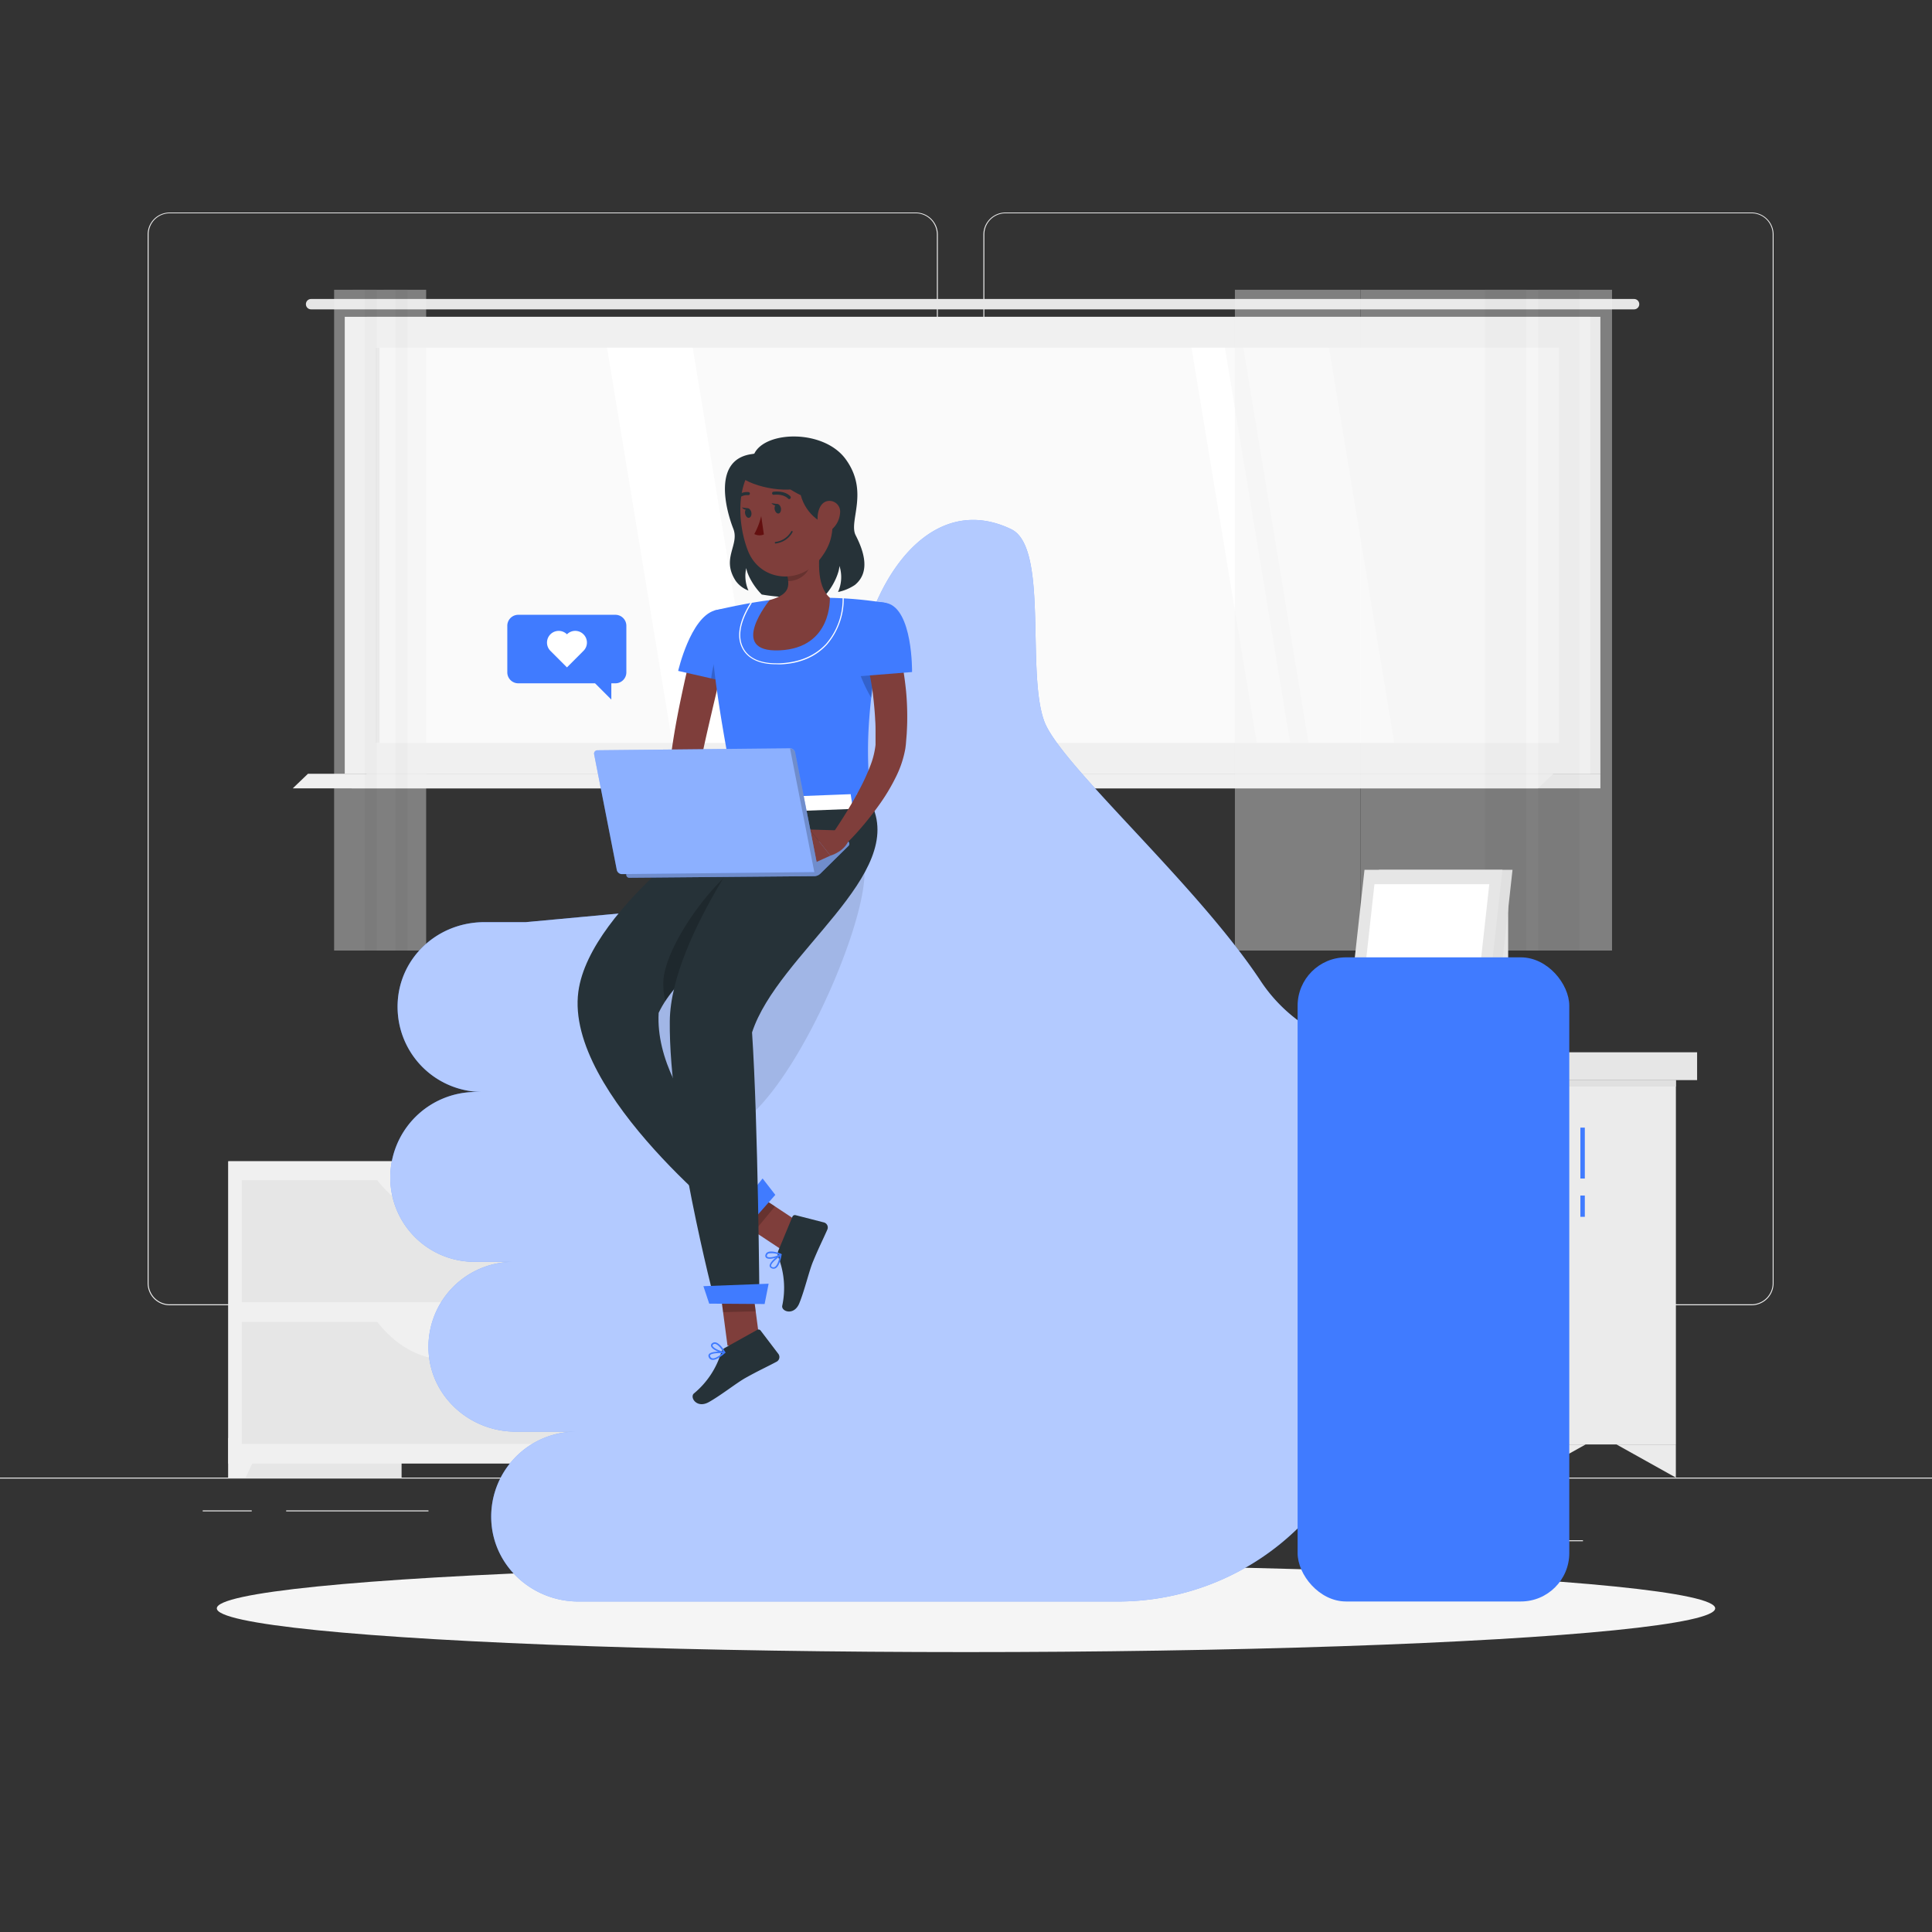 <svg xmlns="http://www.w3.org/2000/svg" viewBox="0 0 500 500"><rect x="0" y="0" width="500" height="500" fill="#333333" stroke="none"/><g id="freepik--background-complete--inject-2"><rect y="382.4" width="500" height="0.25" style="fill:#ebebeb"></rect><rect x="393.11" y="398.62" width="16.56" height="0.25" style="fill:#ebebeb"></rect><rect x="329.19" y="394.99" width="37.81" height="0.25" style="fill:#ebebeb"></rect><rect x="265" y="389.21" width="69.08" height="0.25" style="fill:#ebebeb"></rect><rect x="52.46" y="390.89" width="12.69" height="0.25" style="fill:#ebebeb"></rect><rect x="74.06" y="390.89" width="36.83" height="0.25" style="fill:#ebebeb"></rect><rect x="152.33" y="395.11" width="59.53" height="0.25" style="fill:#ebebeb"></rect><path d="M237,337.8H43.91a5.71,5.71,0,0,1-5.7-5.71V60.66A5.71,5.71,0,0,1,43.91,55H237a5.71,5.71,0,0,1,5.71,5.71V332.09A5.71,5.71,0,0,1,237,337.8ZM43.91,55.2a5.46,5.46,0,0,0-5.45,5.46V332.09a5.46,5.46,0,0,0,5.45,5.46H237a5.47,5.47,0,0,0,5.46-5.46V60.66A5.47,5.47,0,0,0,237,55.2Z" style="fill:#ebebeb"></path><path d="M453.31,337.8H260.21a5.72,5.72,0,0,1-5.71-5.71V60.66A5.72,5.72,0,0,1,260.21,55h193.1A5.71,5.71,0,0,1,459,60.66V332.09A5.71,5.71,0,0,1,453.31,337.8ZM260.21,55.2a5.47,5.47,0,0,0-5.46,5.46V332.09a5.47,5.47,0,0,0,5.46,5.46h193.1a5.47,5.47,0,0,0,5.46-5.46V60.66a5.47,5.47,0,0,0-5.46-5.46Z" style="fill:#ebebeb"></path><rect x="59.08" y="300.54" width="44.84" height="81.86" transform="translate(163.01 682.94) rotate(180)" style="fill:#e6e6e6"></rect><polygon points="63.59 382.4 59.08 382.4 59.08 372.16 68.32 372.16 63.59 382.4" style="fill:#f0f0f0"></polygon><rect x="184.75" y="300.54" width="44.84" height="81.86" transform="translate(414.35 682.94) rotate(180)" style="fill:#e6e6e6"></rect><rect x="59.08" y="300.54" width="129.61" height="78.23" transform="translate(247.77 679.31) rotate(180)" style="fill:#f0f0f0"></rect><polygon points="184.18 382.4 188.69 382.4 188.69 372.16 179.45 372.16 184.18 382.4" style="fill:#f0f0f0"></polygon><rect x="62.58" y="305.43" width="122.61" height="31.57" transform="translate(247.77 642.43) rotate(180)" style="fill:#e6e6e6"></rect><path d="M115.71,315.24h16.35c7.11,0,13.9-3.89,18.78-10.77H96.93C101.82,311.35,108.61,315.24,115.71,315.24Z" style="fill:#f0f0f0"></path><rect x="62.58" y="342.1" width="122.61" height="31.57" transform="translate(247.77 715.77) rotate(180)" style="fill:#e6e6e6"></rect><path d="M115.71,351.91h16.35c7.11,0,13.9-3.89,18.78-10.77H96.93C101.82,348,108.61,351.91,115.71,351.91Z" style="fill:#f0f0f0"></path><rect x="94.94" y="81.98" width="319.24" height="118.26" transform="translate(509.12 282.23) rotate(180)" style="fill:#e6e6e6"></rect><path d="M80.5,77.38H422.9a1.34,1.34,0,0,1,1.34,1.34h0a1.34,1.34,0,0,1-1.34,1.34H80.5a1.33,1.33,0,0,1-1.33-1.34h0A1.33,1.33,0,0,1,80.5,77.38Z" style="fill:#e6e6e6"></path><rect x="89.22" y="81.98" width="322.29" height="118.26" transform="translate(500.73 282.23) rotate(180)" style="fill:#f0f0f0"></rect><polygon points="94.94 200.25 414.18 200.25 414.18 204.03 91 204.03 94.94 200.25" style="fill:#e6e6e6"></polygon><polygon points="79.7 200.25 401.99 200.25 398.05 204.03 75.76 204.03 79.7 200.25" style="fill:#f0f0f0"></polygon><rect x="199.24" y="-12.03" width="102.26" height="306.28" transform="translate(391.48 -109.25) rotate(90)" style="fill:#fafafa"></rect><polygon points="360.83 192.24 343.94 89.99 321.77 89.99 338.65 192.24 360.83 192.24" style="fill:#fff"></polygon><polygon points="196.16 192.24 179.27 89.99 157.1 89.99 173.99 192.24 196.16 192.24" style="fill:#fff"></polygon><polygon points="333.89 192.24 317 89.99 308.36 89.99 325.25 192.24 333.89 192.24" style="fill:#fff"></polygon><rect x="46.61" y="140.61" width="102.26" height="1.02" transform="translate(238.85 43.38) rotate(90)" style="fill:#e6e6e6"></rect><g style="opacity:0.4"><rect x="384.65" y="74.99" width="32.53" height="171.01" transform="translate(801.84 320.99) rotate(180)" style="fill:#f0f0f0"></rect><rect x="398.05" y="74.99" width="10.73" height="171.01" transform="translate(806.83 320.99) rotate(180)" style="fill:#e6e6e6"></rect><rect x="352.12" y="74.99" width="32.53" height="171.01" transform="translate(736.78 320.99) rotate(180)" style="fill:#f0f0f0"></rect><rect x="384.27" y="74.99" width="10.73" height="171.01" transform="translate(779.28 320.99) rotate(180)" style="fill:#e6e6e6"></rect><rect x="319.59" y="74.99" width="32.53" height="171.01" transform="translate(671.71 320.99) rotate(180)" style="fill:#f0f0f0"></rect></g><g style="opacity:0.4"><rect x="102.35" y="74.99" width="7.94" height="171.01" transform="translate(212.64 320.99) rotate(180)" style="fill:#f0f0f0"></rect><rect x="99.26" y="74.99" width="6.18" height="171.01" transform="translate(204.7 320.99) rotate(180)" style="fill:#e6e6e6"></rect><rect x="94.41" y="74.99" width="7.94" height="171.01" transform="translate(196.76 320.99) rotate(180)" style="fill:#f0f0f0"></rect><rect x="91.32" y="74.99" width="6.18" height="171.01" transform="translate(188.83 320.99) rotate(180)" style="fill:#e6e6e6"></rect><rect x="86.48" y="74.99" width="7.94" height="171.01" transform="translate(180.89 320.99) rotate(180)" style="fill:#f0f0f0"></rect></g><rect x="394.99" y="272.33" width="44.21" height="7.2" transform="translate(834.2 551.86) rotate(180)" style="fill:#e6e6e6"></rect><rect x="394.99" y="279.53" width="38.72" height="94.29" transform="translate(828.71 653.35) rotate(180)" style="fill:#ebebeb"></rect><rect x="273.18" y="279.53" width="121.81" height="94.29" style="fill:#f5f5f5"></rect><path d="M386.58,363.85h-105V289.51h105Zm-103.94-1h102.9V290.55H282.64Z" style="fill:#ebebeb"></path><path d="M369.67,302.25a4.17,4.17,0,1,0,4.17-4.16A4.17,4.17,0,0,0,369.67,302.25Z" style="fill:#ebebeb"></path><rect x="273.18" y="279.53" width="160.53" height="1.67" style="fill:#e0e0e0"></rect><rect x="267.69" y="272.33" width="127.3" height="7.2" style="fill:#f0f0f0"></rect><polygon points="433.71 373.82 433.71 382.4 418.34 373.82 433.71 373.82" style="fill:#ebebeb"></polygon><polygon points="394.99 373.82 394.99 382.4 379.62 373.82 394.99 373.82" style="fill:#f5f5f5"></polygon><polygon points="273.18 373.82 273.18 382.4 288.56 373.82 273.18 373.82" style="fill:#f5f5f5"></polygon><polygon points="394.99 373.82 394.99 382.4 410.37 373.82 394.99 373.82" style="fill:#ebebeb"></polygon><polygon points="311.9 373.82 311.9 382.4 327.28 373.82 311.9 373.82" style="fill:#ebebeb"></polygon><polygon points="311.9 373.82 311.9 382.4 296.53 373.82 311.9 373.82" style="fill:#ebebeb"></polygon><rect x="379.89" y="231.98" width="10.41" height="40.36" transform="translate(770.2 504.31) rotate(180)" style="fill:#e6e6e6"></rect><polygon points="351.65 272.33 386.22 272.33 391.44 225.1 356.87 225.1 351.65 272.33" style="fill:#e0e0e0"></polygon><polygon points="347.91 272.33 383.61 272.33 388.83 225.1 353.13 225.1 347.91 272.33" style="fill:#e6e6e6"></polygon><polygon points="381.03 268.61 385.43 228.82 355.71 228.82 351.31 268.61 381.03 268.61" style="fill:#fff"></polygon></g><g id="freepik--Shadow--inject-2"><ellipse id="freepik--path--inject-2" cx="250" cy="416.24" rx="193.89" ry="11.32" style="fill:#f5f5f5"></ellipse></g><g id="freepik--Like--inject-2"><path d="M101,304.76a22.16,22.16,0,0,1,22.15-22.16h1.67A22,22,0,0,1,103,262.73c-1.28-13.22,9.14-24.08,22.41-24.08h10.67l77.31-7.16a12.18,12.18,0,0,0,11-13.71c-1.33-10.08-2.64-22.52-3-34.3-.77-26,16.4-58,40.32-46.52,9.69,4.65,3.87,36.88,8.52,49.64,4.1,11.26,39.19,41.88,56,67.25a40.7,40.7,0,0,0,18.16,15.09V387l-7.93,7.93a66.69,66.69,0,0,1-47.16,19.54H149.67c-11.26,0-21.09-8.24-22.4-19.42a22,22,0,0,1,21.82-24.54H133.43c-11.26,0-21.09-8.23-22.4-19.41a22,22,0,0,1,21.83-24.54h-10A21.8,21.8,0,0,1,101,304.76Z" style="fill:#407BFF"></path><path d="M101,304.76a22.16,22.16,0,0,1,22.15-22.16h1.67A22,22,0,0,1,103,262.73c-1.28-13.22,9.14-24.08,22.41-24.08h10.67l77.31-7.16a12.18,12.18,0,0,0,11-13.71c-1.33-10.08-2.64-22.52-3-34.3-.77-26,16.4-58,40.32-46.52,9.69,4.65,3.87,36.88,8.52,49.64,4.1,11.26,39.19,41.88,56,67.25a40.7,40.7,0,0,0,18.16,15.09V387l-7.93,7.93a66.69,66.69,0,0,1-47.16,19.54H149.67c-11.26,0-21.09-8.24-22.4-19.42a22,22,0,0,1,21.82-24.54H133.43c-11.26,0-21.09-8.23-22.4-19.41a22,22,0,0,1,21.83-24.54h-10A21.8,21.8,0,0,1,101,304.76Z" style="fill:#fff;opacity:0.6"></path><rect x="409" y="309.41" width="1.15" height="5.5" style="fill:#407BFF"></rect><rect x="409" y="291.83" width="1.15" height="13.17" style="fill:#407BFF"></rect><rect x="335.82" y="247.75" width="70.31" height="166.7" rx="12.53" transform="translate(741.95 662.21) rotate(180)" style="fill:#407BFF"></rect><path d="M223.56,223.86a12.19,12.19,0,0,1-10.21,7.64l-32,3c-2.56,2.17-4.51,4.15-5.82,5.44-5.42,5.41-19,27,4.76,50.84C195.73,306.25,226.27,238.56,223.56,223.86Z" style="opacity:0.1"></path></g><g id="freepik--Character--inject-2"><path d="M187.55,170.13l-2.85,12.05c-.93,4-1.88,8-2.73,12-.21,1-.42,2-.61,3l-.24,1.3c-.07.4-.1.82-.15,1.25a28.19,28.19,0,0,0,.19,5.46,69.08,69.08,0,0,0,2.63,11.52L180,218.63a44.6,44.6,0,0,1-5.44-12.07,30.32,30.32,0,0,1-1.12-6.94c0-.61,0-1.24,0-1.87s.1-1.31.17-1.79c.13-1.07.28-2.13.43-3.19.63-4.21,1.41-8.34,2.28-12.46s1.78-8.19,2.84-12.27Z" style="fill:#7f3e3b"></path><path d="M184.91,158c-6.24,1.88-9.4,15.63-9.4,15.63L188,176.47s4.29-5.42,4.13-11C192,160.56,189.83,156.53,184.91,158Z" style="fill:#407BFF"></path><path d="M185.57,169.43a24.41,24.41,0,0,0-1.52,6.15l3.3.74Z" style="opacity:0.2"></path><path d="M184.91,158s-4,1.58,6,51l34.4-1.33c-1.12-14-1.46-22.6,4.12-51.59a101.52,101.52,0,0,0-14.68-1.36,109,109,0,0,0-15.62.6C192.45,156.17,184.91,158,184.91,158Z" style="fill:#407BFF"></path><path d="M228.59,160.53a13.67,13.67,0,0,0-6.78,6.75c-1.61,3.82,2.65,11.58,3.67,13.32C226.08,175.19,227.08,168.75,228.59,160.53Z" style="opacity:0.2"></path><path d="M221.25,151.38a12.29,12.29,0,0,1-4.37,1.83,9.44,9.44,0,0,0,.36-6.77c0,1.37-1.17,4.71-3.51,7.42a48.4,48.4,0,0,1-16.59,0h0c-2.46-2.47-3.86-5.54-4-6.86a9.22,9.22,0,0,0,.56,5.83,7.18,7.18,0,0,1-3.29-2.49c-3.84-5.88,1.05-9.27-.64-13.53s-5.84-18.4,5.42-19.36c2.83-6,18-6.42,23.68,1.4,6.14,8.43.7,16,2.57,19.67C223.51,142.55,225.37,148,221.25,151.38Z" style="fill:#263238"></path><path d="M200.85,171.91c-5.61,0-7.92-2.37-8.86-4.36-1.79-3.78.24-8.38,2.27-11.59a.14.14,0,0,1,.19,0,.15.15,0,0,1,.05.2c-2,3.14-4,7.65-2.25,11.3.91,1.92,3.14,4.2,8.6,4.2l1,0c5.07-.23,9.1-1.95,12-5.1a17.72,17.72,0,0,0,4.22-11.69.14.14,0,0,1,.14-.14h0a.15.15,0,0,1,.15.14,18.09,18.09,0,0,1-4.29,11.88c-2.92,3.22-7,5-12.17,5.19Z" style="fill:#fff"></path><path d="M212.61,139.05c-.8,5.07-1.5,12.43,2.15,15.65,0,0,.68,13-13,13.61s-2.59-13-2.59-13c5.55-1.56,5.32-3.82,4.19-7.69Z" style="fill:#7f3e3b"></path><path d="M208.82,142.55l-5.48,5.06a16.88,16.88,0,0,1,.59,2.75c2.09.17,5-1.42,5.56-3.72C209.94,144.89,209.56,142.85,208.82,142.55Z" style="opacity:0.2"></path><path d="M215,127.45c.69,8.38,1.16,11.91-2.42,16.78-5.39,7.33-15.84,6.34-19-1.67-2.86-7.21-3.5-19.71,4.15-24.19A11.48,11.48,0,0,1,215,127.45Z" style="fill:#7f3e3b"></path><path d="M202.11,131.56c.09.68-.19,1.28-.63,1.34s-.88-.43-1-1.11.19-1.27.63-1.34S202,130.89,202.11,131.56Z" style="fill:#263238"></path><path d="M194.46,132.67c.1.67-.18,1.27-.63,1.34s-.88-.44-1-1.11.18-1.28.62-1.34S194.36,132,194.46,132.67Z" style="fill:#263238"></path><path d="M193.68,131.57l-1.69-.24S193,132.48,193.68,131.57Z" style="fill:#263238"></path><path d="M197,133.55a18.34,18.34,0,0,1-1.79,4.66,2.93,2.93,0,0,0,2.48.11Z" style="fill:#630f0f"></path><path d="M201.75,140.43a5.64,5.64,0,0,1-1,.22.2.2,0,0,1-.23-.17.19.19,0,0,1,.17-.22,5.48,5.48,0,0,0,4.07-2.73.2.2,0,0,1,.26-.1.2.2,0,0,1,.1.27A5.6,5.6,0,0,1,201.75,140.43Z" style="fill:#263238"></path><path d="M207.05,125.21c-.54,4,2.62,9.34,7.38,10.63-1.36-1.05-.07-5.09,1.42-7.26C218.16,125.21,207.64,120.85,207.05,125.21Z" style="fill:#263238"></path><path d="M190.82,122.52c2.36,3.31,13.12,5.56,17.47,3.25-1.71.17-7.35-4.56-7.75-7.17C199.91,114.57,188.25,118.94,190.82,122.52Z" style="fill:#263238"></path><path d="M199.26,121.93c3.61,5,12.77,9.45,18.69,8.44-4.4-1.84-1.35-7.79-3.45-11.16C211.23,114,193.24,113.67,199.26,121.93Z" style="fill:#263238"></path><path d="M217.41,132.75a6.18,6.18,0,0,1-2.08,4.21c-1.63,1.41-3.36.17-3.68-1.85-.27-1.82.24-4.74,2.24-5.37A2.77,2.77,0,0,1,217.41,132.75Z" style="fill:#7f3e3b"></path><path d="M204.43,129.12a.39.39,0,0,1-.46-.07c-1.3-1.33-3.67-1-3.69-1a.39.39,0,0,1-.46-.33.4.4,0,0,1,.33-.46c.11,0,2.8-.44,4.39,1.18a.41.41,0,0,1,0,.57A.23.23,0,0,1,204.43,129.12Z" style="fill:#263238"></path><path d="M190.74,129.36a.4.4,0,0,1-.41-.66,4,4,0,0,1,3.4-1.35.39.39,0,0,1,.33.46.4.4,0,0,1-.46.33,3.2,3.2,0,0,0-2.68,1.1A.36.36,0,0,1,190.74,129.36Z" style="fill:#263238"></path><polygon points="208.1 317.2 202.5 323.56 185.97 312.62 191.57 306.26 208.1 317.2" style="fill:#7f3e3b"></polygon><path d="M201.43,323.68l3.65-8.8a.69.69,0,0,1,.8-.4l7.37,1.89a1.35,1.35,0,0,1,.87,1.83c-1.32,3-2.12,4.45-3.72,8.31-1,2.38-2.19,7.51-3.55,10.8s-4.69,2.11-4.41.62a22,22,0,0,0-1.07-12.74A2.23,2.23,0,0,1,201.43,323.68Z" style="fill:#263238"></path><g style="opacity:0.2"><polygon points="191.58 306.26 185.97 312.63 195.18 318.71 200.57 312.21 191.58 306.26"></polygon></g><path d="M191.68,208.63s-39,25.67-42,48c-3.58,26.56,42,61.83,42,61.83l7.64-8.67s-30.19-24-28.86-47.66c9.11-19.46,53.05-35.9,43.21-54.52Z" style="fill:#263238"></path><polygon points="200.65 309.23 191.17 319.98 186.78 318.15 197.36 304.99 200.65 309.23" style="fill:#407BFF"></polygon><path d="M200.75,328.2l-.09.05a1.15,1.15,0,0,1-1.11-.1.7.7,0,0,1-.37-.59c0-1.08,2.49-2.82,2.78-3a.2.2,0,0,1,.22,0,.21.21,0,0,1,.09.2C202.09,325.82,201.67,327.67,200.75,328.2Zm1-3c-1,.72-2.22,1.82-2.2,2.39a.3.3,0,0,0,.17.25.75.75,0,0,0,.74.08C201,327.64,201.49,326.63,201.78,325.16Z" style="fill:#407BFF"></path><path d="M201.93,325c-.91.53-2.83,1.07-3.56.58a.69.69,0,0,1-.26-.84,1,1,0,0,1,.57-.68c1.11-.54,3.37.38,3.47.42a.22.22,0,0,1,.12.16.21.21,0,0,1-.08.19Zm-3.12-.55a.63.63,0,0,0-.31.4c-.07.25,0,.34.09.4.5.33,2.13,0,3-.53a4.6,4.6,0,0,0-2.77-.3Z" style="fill:#407BFF"></path><path d="M195.87,220.73l-9.38,23.91c-5.76,4.69-11,9.47-14.3,14.45a18.45,18.45,0,0,1-.52-5C171.92,245.19,184.66,226.47,195.87,220.73Z" style="opacity:0.2"></path><polygon points="196.76 348.33 188.28 348.27 185.69 328.63 194.16 328.69 196.76 348.33" style="fill:#7f3e3b"></polygon><path d="M187.65,348.8l8.31-4.63a.68.68,0,0,1,.88.17l4.61,6.06a1.37,1.37,0,0,1-.45,2c-2.93,1.56-4.42,2.17-8.08,4.21-2.25,1.25-6.38,4.53-9.49,6.26s-5-1.25-3.84-2.25a22,22,0,0,0,7.07-10.66A2.21,2.21,0,0,1,187.65,348.8Z" style="fill:#263238"></path><g style="opacity:0.2"><polygon points="194.17 328.69 185.69 328.63 187.14 339.58 195.58 339.37 194.17 328.69"></polygon></g><path d="M200,208.63s-26.41,33.07-26.66,55.64c-.29,26.8,11.64,72.52,11.64,72.52l11.56.07s-.33-46-1.91-69.67c6.65-20.44,40.52-40.92,30.68-59.54Z" style="fill:#263238"></path><polygon points="197.88 337.48 183.54 337.38 182.04 332.86 198.92 332.22 197.88 337.48" style="fill:#407BFF"></polygon><path d="M184.3,351.92l-.1,0a1.1,1.1,0,0,1-.8-.77.66.66,0,0,1,.07-.68c.64-.87,3.7-.67,4.05-.65a.19.19,0,0,1,.17.14.19.19,0,0,1-.05.21C186.83,350.89,185.35,352.07,184.3,351.92Zm2.7-1.74c-1.22-.05-2.87.05-3.21.51a.29.29,0,0,0,0,.3.73.73,0,0,0,.53.52C184.87,351.66,185.86,351.15,187,350.18Z" style="fill:#407BFF"></path><path d="M187.19,350.18c-1-.15-2.88-.92-3.15-1.76a.7.7,0,0,1,.32-.82,1.07,1.07,0,0,1,.87-.18c1.2.27,2.4,2.39,2.45,2.48a.23.23,0,0,1,0,.2.2.2,0,0,1-.18.1Zm-2.11-2.38a.67.67,0,0,0-.49.13c-.21.15-.2.27-.17.37.18.56,1.69,1.29,2.71,1.46-.44-.68-1.27-1.79-2-1.95Z" style="fill:#407BFF"></path><path d="M201.33,130.46l-1.69-.23S200.65,131.38,201.33,130.46Z" style="fill:#263238"></path><path d="M181.31,213.55l6.37,2.49-4.12,5.08a6.46,6.46,0,0,1-4.42-4.12Z" style="fill:#7f3e3b"></path><polygon points="189.81 218.77 187.63 224.42 183.56 221.12 187.68 216.04 189.81 218.77" style="fill:#7f3e3b"></polygon><path d="M225.76,205.62l1,3c.13.24-.15.49-.55.51l-35.4,1.36c-.31,0-.57-.13-.6-.32l-.43-3.07c0-.21.24-.4.58-.42l34.83-1.34A.64.64,0,0,1,225.76,205.62Z" style="fill:#fff"></path><path d="M221.12,209.7l.93,0c.18,0,.32-.11.3-.23l-.59-4c0-.12-.18-.2-.37-.2l-.93,0c-.19,0-.32.11-.31.22l.6,4C220.76,209.61,220.93,209.7,221.12,209.7Z" style="fill:#407BFF"></path><path d="M193.45,210.76l.93,0c.19,0,.32-.11.31-.23l-.59-4c0-.12-.19-.21-.37-.2l-.94,0c-.18,0-.32.11-.3.23l.59,4C193.1,210.68,193.26,210.77,193.45,210.76Z" style="fill:#407BFF"></path><path d="M207.22,210.23l.94,0c.18,0,.32-.11.3-.23l-.59-4c0-.12-.18-.21-.37-.2l-.93,0c-.19,0-.32.11-.31.23l.59,4C206.87,210.15,207,210.24,207.22,210.23Z" style="fill:#407BFF"></path><path d="M172.43,218.54l-10,7.23a.76.76,0,0,0,.39,1.39l47.9-.41a2.34,2.34,0,0,0,1.62-.69l7.2-7.1a.77.77,0,0,0-.51-1.35Z" style="fill:#407BFF"></path><path d="M172.43,218.54l-10,7.23a.76.76,0,0,0,.39,1.39l47.9-.41a2.34,2.34,0,0,0,1.62-.69l7.2-7.1a.77.77,0,0,0-.51-1.35Z" style="fill:#fff;opacity:0.4"></path><path d="M172.43,218.54l-10,7.23a.76.76,0,0,0,.39,1.39l47.9-.41a2.34,2.34,0,0,0,1.62-.69l7.2-7.1a.77.77,0,0,0-.51-1.35Z" style="opacity:0.2"></path><path d="M216.91,214.9l-7.36-.22,5.35,6.76s4.1-1.14,4.9-4.57Z" style="fill:#7f3e3b"></path><polygon points="203.8 218.9 208.59 224.31 214.9 221.44 209.55 214.68 203.8 218.9" style="fill:#7f3e3b"></polygon><path d="M154.66,194.17l49.8-.52a1.38,1.38,0,0,1,1.32,1.06l5.86,29.9a.88.88,0,0,1-.89,1.09l-49.8.52a1.39,1.39,0,0,1-1.32-1.07l-5.86-29.9A.87.87,0,0,1,154.66,194.17Z" style="fill:#407BFF"></path><path d="M154.66,194.17l49.8-.52a1.38,1.38,0,0,1,1.32,1.06l5.86,29.9a.88.88,0,0,1-.89,1.09l-49.8.52a1.39,1.39,0,0,1-1.32-1.07l-5.86-29.9A.87.87,0,0,1,154.66,194.17Z" style="fill:#fff;opacity:0.4"></path><path d="M205.78,194.71l5.86,29.9a.88.88,0,0,1-.89,1.09l-6.29-32A1.38,1.38,0,0,1,205.78,194.71Z" style="opacity:0.2"></path><path d="M231.45,164.22c.27.74.45,1.29.64,1.91s.35,1.21.51,1.82c.31,1.2.6,2.41.84,3.62.47,2.42.8,4.85,1.05,7.29a72.34,72.34,0,0,1,.3,7.36c0,1.22-.07,2.45-.13,3.67l-.15,1.84-.07.91-.14,1.1a27.06,27.06,0,0,1-2.58,7.61,49.85,49.85,0,0,1-3.8,6.39c-1.4,2-2.87,3.89-4.41,5.73s-3.14,3.57-4.92,5.27l-3.23-2.82c1.24-1.85,2.52-3.77,3.69-5.7s2.33-3.87,3.35-5.85a54.85,54.85,0,0,0,2.73-5.92,21.6,21.6,0,0,0,1.46-5.69l0-.63v-2.48c0-1.1,0-2.2-.09-3.29-.1-2.2-.32-4.39-.57-6.56s-.66-4.34-1.11-6.48c-.21-1.07-.46-2.13-.73-3.17l-.42-1.55c-.13-.49-.31-1-.42-1.41Z" style="fill:#7f3e3b"></path><path d="M229.44,156.06c6.83,1.51,6.6,17.86,6.6,17.86l-14.46,1.15s-2.42-10-.46-14.28S225.67,155.22,229.44,156.06Z" style="fill:#407BFF"></path></g><g id="freepik--love-text--inject-2"><path d="M159.27,159.11H134.12a2.84,2.84,0,0,0-2.83,2.84V174a2.84,2.84,0,0,0,2.83,2.84H154l4.21,4.21v-4.21h1.05A2.84,2.84,0,0,0,162.1,174V162A2.84,2.84,0,0,0,159.27,159.11Z" style="fill:#407BFF"></path><path d="M151,164.16a3,3,0,0,0-4.27,0,3,3,0,0,0-4.28,4.28l4.28,4.28,4.27-4.28A3,3,0,0,0,151,164.16Z" style="fill:#fff"></path></g></svg>